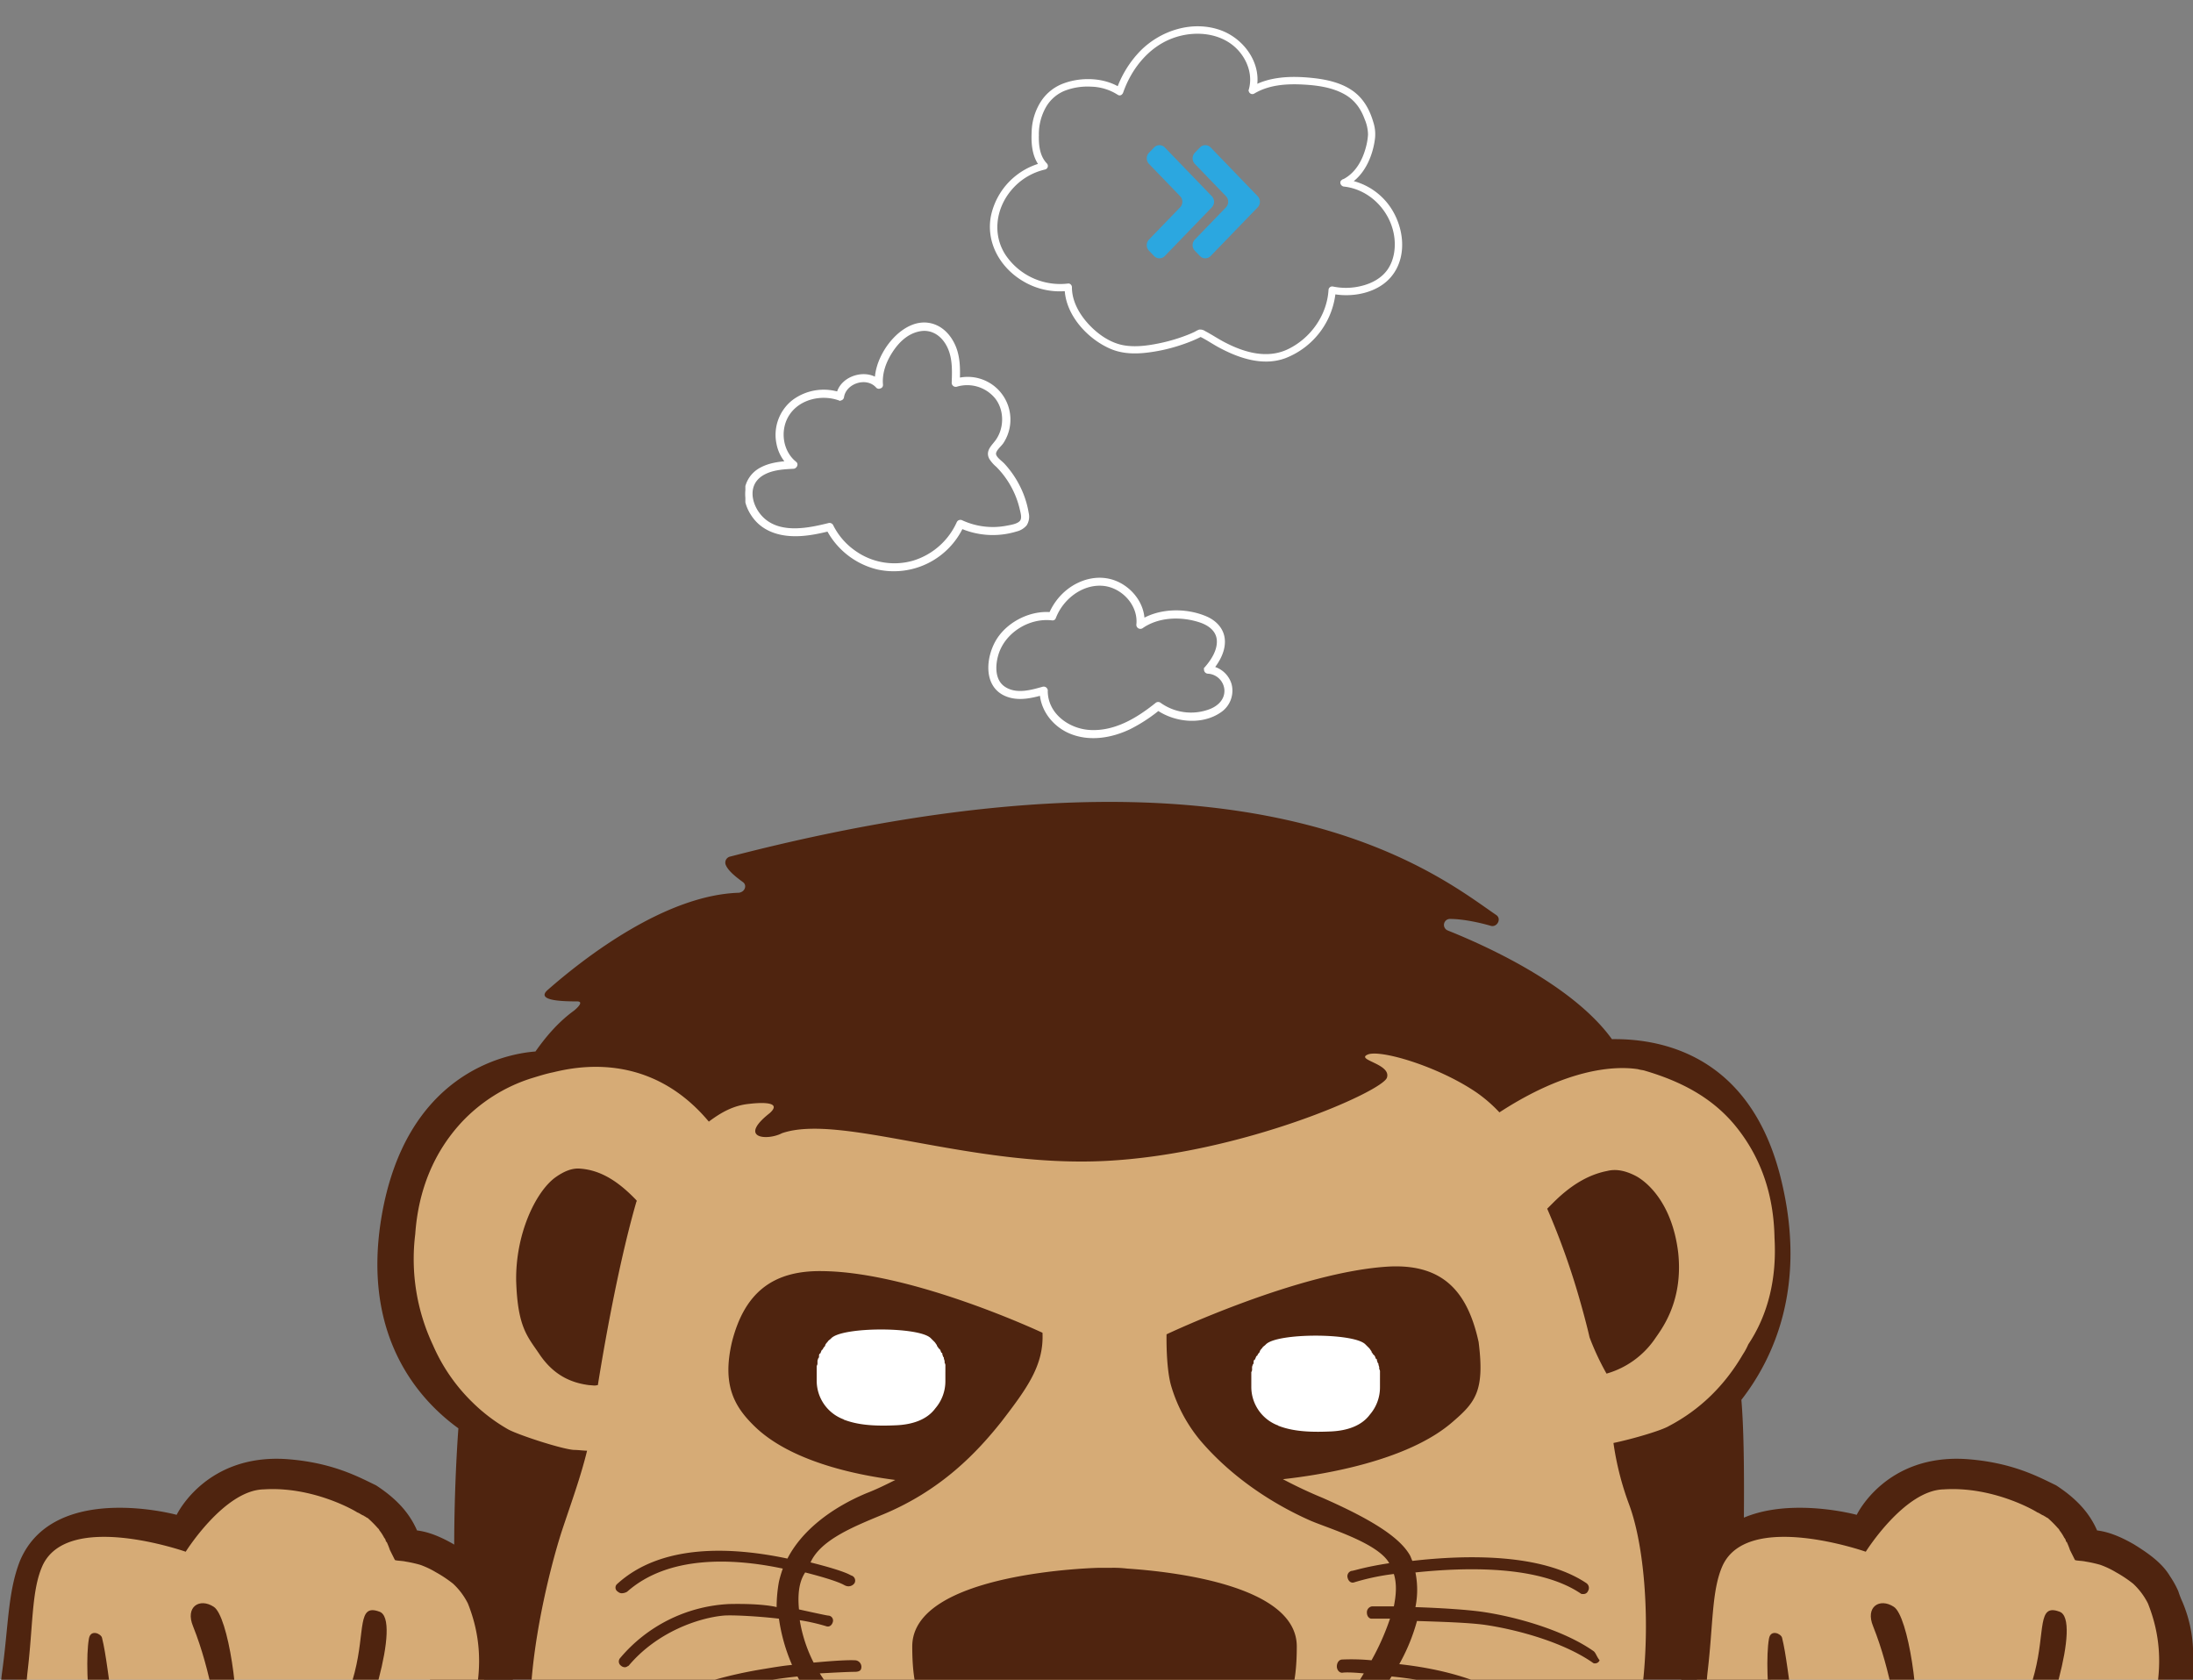 <svg xmlns="http://www.w3.org/2000/svg" xmlns:xlink="http://www.w3.org/1999/xlink" width="1008" height="772" viewBox="0 0 1008 772">
  <rect x="0" y="0" width="1008" height="772" fill="#808080" stroke="none"/>
  <defs>
    <clipPath id="clip-path">
      <rect id="Rectangle_1086" data-name="Rectangle 1086" width="1008" height="772" transform="translate(781 157)" fill="#fff" stroke="#707070" stroke-width="1"/>
    </clipPath>
    <clipPath id="clip-path-2">
      <rect id="Rectangle_316" data-name="Rectangle 316" width="52" height="52" fill="#2ba7e0"/>
    </clipPath>
    <clipPath id="clip-path-3">
      <rect id="Rectangle_914" data-name="Rectangle 914" width="323.187" height="344.427" fill="none"/>
    </clipPath>
  </defs>
  <g id="Mask_Group_2" data-name="Mask Group 2" transform="translate(-781 -157)" clip-path="url(#clip-path)">
    <g id="Component_16_1" data-name="Component 16 – 1" transform="translate(781 156.533)">
      <g id="Group_700" data-name="Group 700" transform="translate(-1139.732 -403.976)">
        <g id="pounce_head-01" data-name="pounce head-01" transform="translate(1307.643 773)">
          <path id="Path_3962" data-name="Path 3962" d="M118.131,608.793h0c4.959,4.25,14.522,12.4,19.48,18.063,14.522,25.147,38.252,61.982,61.628,76.858A126.864,126.864,0,0,0,221.2,714.34C261.576,729.57,322.85,829.1,354.726,803.595c31.522-25.147,81.463-79.692,116.173-93.5s51.711-41.086,69.775-67.3c7.084-10.271,19.126-26.21,25.147-34h0c1.771-2.125,2.834-3.9,3.188-4.25,1.063-1.771,2.479-3.188,3.542-4.959,13.459-16.647,27.272-18.772,65.524-48.169C674.555,523.434,661.1,430.992,652.6,414.7c-8.146-15.938-17.355-28.689-17.709-51.711-.354-19.126,1.063-61.274-1.062-86.775,14.876-19.126,30.106-52.065,18.418-100.589-13.459-56.67-53.482-65.524-77.921-65.17-18.418-25.5-59.5-43.565-75.441-49.94a2.747,2.747,0,0,1,1.062-5.313c5.313,0,12.751,1.417,18.772,3.188,2.833.708,4.958-3.188,2.479-4.959-26.564-18.063-111.568-89.255-352.06-26.918a2.835,2.835,0,0,0-2.125,3.9c1.063,2.479,3.9,4.959,7.792,7.792,2.125,1.417,1.063,4.6-1.771,4.959-33.648,1.063-70.483,29.4-87.838,44.627C79.525,92.745,91.567,93.1,98.651,93.1c3.188,0,.354,2.833-1.417,4.25-7.792,5.667-13.459,12.751-17.709,18.772-14.167,1.063-59.857,10.271-70.837,76.5-9.209,55.961,18.772,84.65,35.418,96.693-1.771,24.085-2.479,56.67-1.417,72.254,1.771,19.834-9.917,42.148-18.418,53.836S3.375,443.034,1.6,474.2c-2.833,50.648,15.938,72.254,37.544,89.963,15.584,12.751,46.752,21.605,66.941,34.356a88.278,88.278,0,0,1,8.5,6.021A10.825,10.825,0,0,0,118.131,608.793ZM318.954,142.331Z" transform="translate(-1.32 -1.413)" fill="#4f240f"/>
          <path id="Path_3963" data-name="Path 3963" d="M92.591,41.2Z" transform="translate(230.002 99.718)" fill="#d6ab76"/>
          <path id="Path_3964" data-name="Path 3964" d="M633.075,118.826c-.354-20.189-6.375-37.544-18.418-52.065-10.98-13.1-25.5-20.189-41.085-24.793-1.062-.354-2.125-.354-3.188-.708-11.334-1.771-33.293,0-63.753,19.834a66.136,66.136,0,0,0-10.626-9.209C478.3,39.843,451.732,32.051,446.065,34.53s10.98,4.25,8.855,10.626S387.979,80.22,325.642,83.408,203.8,61.448,176.885,70.657c-6.73,3.542-20.543,2.479-5.667-9.209,6.73-6.021-6.729-4.6-9.563-4.25-7.084.708-12.751,3.9-18.418,8.146C115.965,32.759,81.963,40.2,71.692,42.676c-3.542.708-6.73,1.771-10.271,2.833A75.163,75.163,0,0,0,29.544,65.7C16.793,79.512,9.709,96.867,8.293,117.055a92.762,92.762,0,0,0,8.146,51A82.273,82.273,0,0,0,34.5,194.268a79.224,79.224,0,0,0,16.292,12.4c4.25,2.479,24.793,9.209,30.46,9.563,2.125,0,4.25.354,6.021.354-2.833,11.688-7.084,23.376-10.98,35.064-6.375,18.772-20.9,75.8-12.751,108.026s71.191,82.525,104.13,98.109c33.293,15.584,57.378,36.835,67.649,53.836s13.813,53.128,91.026,53.128c53.128,0,85-27.272,89.255-50.294s34.356-43.919,43.211-50.294c16.293-12.042,36.481-22.314,55.961-35.773,25.5-18.063,38.252-39.315,50.294-70.837s11.334-89.255,1.063-116.527a135.15,135.15,0,0,1-7.084-27.981c8.5-1.771,21.959-5.667,25.5-7.792q21.251-11.157,34-32.939a29.271,29.271,0,0,0,2.479-4.6C630.241,153.891,634.137,137.244,633.075,118.826Z" transform="translate(14.659 81.595)" fill="#d6ab76"/>
          <g id="Group_696" data-name="Group 696" transform="translate(109.44 213.466)">
            <path id="Path_3965" data-name="Path 3965" d="M487.28,238.481c-14.167-9.917-36.481-15.938-51.357-18.063-7.792-1.063-19.834-1.771-30.46-2.125a40.2,40.2,0,0,0,0-15.938c23.73-2.479,56.67-3.188,75.8,9.563.354.354.708.354,1.417.354a2.2,2.2,0,0,0,2.125-1.417,2.661,2.661,0,0,0-.708-3.542c-20.543-13.813-55.253-13.1-80.046-10.271-.354-.708-.708-1.771-1.063-2.479-4.6-8.146-17-16.292-40.377-26.564q-9.032-3.719-18.063-8.5c15.938-1.771,57.024-7.792,78.275-26.564,10.271-8.855,14.522-14.167,11.688-36.481-4.959-22.668-15.938-35.773-40.731-34.71-41.44,2.125-102.714,31.168-102.714,31.168s-.354,15.23,2.125,23.73a70.278,70.278,0,0,0,13.459,25.147c14.522,17,33.293,29.043,49.94,36.481,7.792,3.542,31.522,10.271,36.835,19.834-11.688,1.771-16.292,3.542-17.355,3.542a2.534,2.534,0,0,0-1.771,3.188c.354,1.417,1.417,2.479,2.833,2.125a106.936,106.936,0,0,1,18.418-3.9c1.417,4.6,1.063,9.563,0,14.876h-9.917a2.737,2.737,0,0,0-2.479,2.833c0,1.771,1.063,2.834,2.125,2.834h8.5a112.993,112.993,0,0,1-8.5,19.126,97.2,97.2,0,0,0-13.459-.354c-1.417,0-2.479,1.417-2.479,3.188s1.417,3.188,2.834,2.833c.354,0,1.771-.354,9.563.354-3.188,5.313-6.375,10.271-9.209,15.23-1.771,2.834-7.084,10.98-9.563,13.459-3.188,3.188-7.438,11.688-14.167,15.23-4.959,2.479-10.98.708-19.126.708-.354,0-34,.354-62.337-1.417-.708,0-2.479-.354-2.479-4.25V274.963h.354c29.4,0,34-20.9,48.878-19.48s15.23,10.626,20.189,10.98,16.647,4.25,16.647-30.106c0-27.981-56.67-34.356-77.921-35.773a52.308,52.308,0,0,0-7.438-.354h-5.667S174.18,202,174.18,236.356s11.688,30.46,16.647,30.106,5.313-9.563,20.189-10.98c14.522-1.417,19.126,18.772,47.461,19.48h0v13.1s0,4.959-3.188,4.25c-36.835,1.417-71.191,2.479-74.025,2.479h-8.5c-4.6,0-14.876-9.917-19.48-16.293-3.9-5.667-18.418-24.439-21.605-29.752,6.73-.354,13.1-.708,15.938-.708s3.188-1.063,3.188-2.479a3.047,3.047,0,0,0-2.833-2.834c-.708,0-3.9-.354-19.126,1.063a66.283,66.283,0,0,1-6.375-19.48,89.639,89.639,0,0,1,12.4,2.834c1.417.354,2.479-.708,2.833-2.125a2.269,2.269,0,0,0-2.125-2.833c-.708,0-13.459-2.834-13.459-2.834-1.063-10.98,1.771-15.23,2.833-17,16.647,4.25,18.063,6.021,18.418,6.021a3.38,3.38,0,0,0,4.25-1.063,2.433,2.433,0,0,0-1.417-3.542c-.354,0-1.771-1.771-18.772-6.021,4.6-10.271,19.48-16.292,32.231-21.605,27.981-11.334,44.627-29.4,55.607-43.211,11.688-15.23,19.48-25.855,18.772-40.731,0,0-59.5-27.981-101.3-28.335C109.719,63.514,96.968,74.14,91.3,96.453c-4.6,19.834,1.063,29.752,10.626,38.96,18.772,18.063,53.836,23.022,64.462,24.439-4.25,2.125-8.5,4.25-13.1,6.021-17,7.084-30.106,17.709-36.481,30.106-25.147-5.313-57.732-7.084-78.275,11.688a2.172,2.172,0,0,0,.354,3.542,2.705,2.705,0,0,0,1.771.708,5.119,5.119,0,0,0,2.479-.708C61.9,194.562,91.3,195.625,114.677,200.584a54.641,54.641,0,0,0-1.771,6.021,65.215,65.215,0,0,0-1.063,11.688s-6.021-1.771-21.959-1.417a69.9,69.9,0,0,0-49.94,24.793,2.366,2.366,0,0,0,.354,3.542,2.705,2.705,0,0,0,1.771.708c.708,0,1.063-.354,1.771-.708,13.1-15.584,32.231-21.959,43.565-23.022,4.25-.354,16.647.354,25.5,1.417a81.924,81.924,0,0,0,6.021,21.251c-3.9.354-8.146,1.063-12.4,1.771-33.293,5.313-58.795,17-73.67,32.939a2.8,2.8,0,0,0,.354,3.9,5.984,5.984,0,0,0,1.771.708,3.215,3.215,0,0,0,2.479-1.063C58.008,261.149,94.843,253,121.407,250.169a93.869,93.869,0,0,0,10.626,15.938,163.4,163.4,0,0,1,12.751,17c4.6,6.73,23.73,27.981,30.46,37.9,16.647,26.21,17,33.648,87.129,33.648s73.671-4.25,88.546-33.648c9.917-20.9,24.793-40.023,27.272-44.273,1.417-2.479,3.188-5.313,4.959-8.146,3.542-5.667,7.438-12.042,11.334-18.418,24.793,2.479,63.753,10.98,72.254,41.794a2.587,2.587,0,0,0,2.479,2.125h.708c1.417-.354,2.125-2.125,1.771-3.9-8.855-33.293-47.815-42.856-73.67-45.69a86.774,86.774,0,0,0,8.146-19.834c10.626.354,23.376.708,31.168,1.771,14.522,2.125,35.773,7.792,49.586,17.355a1.3,1.3,0,0,0,1.063.354,2.2,2.2,0,0,0,2.125-1.417C488.7,240.961,488.342,239.19,487.28,238.481Z" transform="translate(-32.219 -61.683)" fill="#4f240f"/>
          </g>
          <path id="Path_3966" data-name="Path 3966" d="M214.912,87.143c-2.834-23.376-14.876-32.939-19.834-35.419-4.25-2.125-8.5-3.188-12.751-2.125-9.209,1.771-17.355,7.084-24.793,14.522L154.7,66.954a337.425,337.425,0,0,1,15.23,42.856c2.834,9.917,4.25,16.293,4.25,16.293a119.71,119.71,0,0,0,7.792,16.647,40.426,40.426,0,0,0,21.959-15.584C206.765,122.915,217.391,110.165,214.912,87.143Z" transform="translate(388.55 120.008)" fill="#4f240f"/>
          <g id="Group_697" data-name="Group 697" transform="translate(258.839 457.205)">
            <path id="Path_3967" data-name="Path 3967" d="M75.108,130.5c-.354,0-.708,1.063-.708,1.771,1.063,2.125,2.125,4.6,3.542,7.792,2.125,3.9,3.542,7.084,4.959,9.209,3.542,7.792,4.959,5.667,5.667,1.417.708-3.9,1.417-10.271,2.479-16.647.708-3.542-.354-3.542-1.063-3.542Z" transform="translate(-74.4 -130.5)" fill="#fff"/>
            <path id="Path_3968" data-name="Path 3968" d="M130.5,130.5c.354,0,.708,1.063.354,1.771-.708,2.125-2.125,4.6-3.542,7.792-1.771,3.9-3.542,7.084-4.6,9.209-3.188,7.792-4.6,5.667-5.313,1.417-.708-3.9-1.417-10.271-2.125-16.647-.708-3.542.354-3.542,1.063-3.542Z" transform="translate(28.886 -130.5)" fill="#fff"/>
          </g>
          <path id="Path_3969" data-name="Path 3969" d="M93.11,141.739c-3.9-18.772-7.792-8.146-9.209,1.417-2.479,16.293-4.6,19.126,3.542,19.834C95.59,164.053,99.132,167.24,93.11,141.739Z" transform="translate(202.918 328.925)" fill="#fff"/>
          <path id="Path_3970" data-name="Path 3970" d="M112.125,141.451c5.667-18.418,8.855-7.438,9.563,2.125,1.417,16.647,3.188,18.418-5.313,19.48C107.875,164.473,103.625,166.6,112.125,141.451Z" transform="translate(268.554 329.214)" fill="#fff"/>
          <path id="Path_3971" data-name="Path 3971" d="M76.16,63.554C68.368,55.408,60.222,49.741,50.3,49.032c-3.9-.354-7.792,1.417-11.688,4.25-8.855,6.73-18.063,25.855-17.709,47.461.708,21.605,5.313,25.5,10.98,34,6.375,9.209,14.167,12.751,22.668,13.813,1.063,0,2.479.354,3.542,0h.354c2.479-15.584,9.209-54.9,17.709-84.3A.491.491,0,0,0,76.16,63.554Z" transform="translate(48.443 119.512)" fill="#4f240f"/>
          <path id="Path_3972" data-name="Path 3972" d="M119.049,89.444V86.61a2.129,2.129,0,0,0-.354-1.417v-.708c0-.354-.354-1.063-.354-1.417s0-.354-.354-.708c0-.354-.354-.708-.354-1.417a.347.347,0,0,0-.354-.354c-.354-.354-.354-1.063-.708-1.417a.347.347,0,0,0-.354-.354c-.354-.354-.708-1.063-1.063-1.417v-.354c-.354-.354-.708-1.063-1.063-1.417h0l-1.417-1.417-.354-.354c-5.313-5.313-40.377-5.313-45.69,0l-.354.354c-.354.354-1.063.708-1.417,1.417h0A4.89,4.89,0,0,0,63.8,77.047V77.4a4.889,4.889,0,0,0-1.063,1.417.347.347,0,0,1-.354.354c-.354.354-.354.708-.708,1.417a.347.347,0,0,1-.354.354c-.354.354-.354.708-.354,1.417,0,.354,0,.354-.354.708,0,.354-.354.708-.354,1.417v.708A2.13,2.13,0,0,1,59.9,86.61V93.34a18.939,18.939,0,0,0,12.042,17.709c.354,0,.354.354.708.354,7.438,2.834,16.293,2.834,24.085,2.479,7.084-.354,13.813-2.479,17.709-7.792a19.092,19.092,0,0,0,4.6-12.4v-4.25Z" transform="translate(147.582 172.605)" fill="#fff"/>
          <path id="Path_3973" data-name="Path 3973" d="M175.449,90.244V87.41a2.129,2.129,0,0,0-.354-1.417v-.708c0-.354-.354-1.063-.354-1.417s0-.354-.354-.708c0-.354-.354-.708-.354-1.417a.347.347,0,0,0-.354-.354c-.354-.354-.354-1.063-.708-1.417a.347.347,0,0,0-.354-.354c-.354-.354-.708-1.063-1.063-1.417v-.354c-.354-.354-.708-1.063-1.063-1.417h0l-1.417-1.417-.354-.354c-5.313-5.313-40.377-5.313-45.69,0l-.354.354c-.354.354-1.063.708-1.417,1.417h0a4.89,4.89,0,0,0-1.063,1.417V78.2a4.89,4.89,0,0,0-1.063,1.417.347.347,0,0,1-.354.354c-.354.354-.354.708-.708,1.417a.347.347,0,0,1-.354.354c-.354.354-.354.708-.354,1.417,0,.354,0,.354-.354.708,0,.354-.354.708-.354,1.417v.708a2.13,2.13,0,0,1-.354,1.417V94.14a18.939,18.939,0,0,0,12.042,17.709c.354,0,.354.354.708.354,7.438,2.834,16.293,2.834,24.085,2.479,7.084-.354,13.813-2.479,17.709-7.792a19.092,19.092,0,0,0,4.6-12.4v-4.25Z" transform="translate(290.943 174.639)" fill="#fff"/>
          <path id="Path_4490" data-name="Path 4490" d="M0,18.772Z" transform="translate(404.055 240.444)" fill="#4f240f"/>
        </g>
        <g id="Layer_1" transform="translate(1911.963 1074.888)">
          <path id="Path_3956" data-name="Path 3956" d="M223.182,150.266c-1.131,1.885-2.262,4.147-3.393,6.032C182.839,222.656,83.3,209.837,30.142,178.166L17.7,119.35,29.011,42.435C42.584,29.239,65.96,30.747,73.878,31.5,81.8,32.633,88.959,37.534,96.5,36.026c0,0,4.9-10.934,21.868-20.737,5.278-3.016,16.966-9.8,26.392-5.278,22.622-.377,31.671,11.311,40.719,19.983a48.084,48.084,0,0,1,10.18,15.081,37.338,37.338,0,0,1,29.031,14.7c5.278,7.164,8.295,16.212,10.557,24.507l-.754,28.277Z" transform="translate(-12.276 -1.963)" fill="#d6ab76"/>
          <path id="Path_3957" data-name="Path 3957" d="M40.6,35.034c8.295,20.737,11.311,43.736,12.065,50.9,0,4.147,6.41,6.41,7.164-1.131,2.639-14.7-3.016-54.669-9.8-58.817C43.612,21.838,36.825,25.985,40.6,35.034Z" transform="translate(48.152 42.011)" fill="#4f240f"/>
          <path id="Path_3958" data-name="Path 3958" d="M67,53.795c-5.278,19.229-8.672,31.294-10.18,39.965-.377,1.885,3.393,6.41,6.032,2.262,9.426-14.7,26.015-66.734,15.458-70.128C68.13,22.124,71.9,34.566,67,53.795Z" transform="translate(96.023 44.363)" fill="#4f240f"/>
          <path id="Path_3959" data-name="Path 3959" d="M39.333,66.459c-2.639-17.343-3.77-28.654-5.655-36.195-.377-1.885-5.278-4.147-6.032.377C25.006,45.722,29.53,94.359,39.333,93.228S41.972,83.8,39.333,66.459Z" transform="translate(13.22 52.059)" fill="#4f240f"/>
          <path id="Path_3960" data-name="Path 3960" d="M252.428,102.662l-.377-8.295a61.6,61.6,0,0,0-4.9-21.868,42.293,42.293,0,0,1-1.885-4.9,43.468,43.468,0,0,0-3.77-6.787c-3.77-6.41-10.557-10.934-16.589-14.7-5.278-3.016-10.934-5.655-16.966-6.41-3.77-8.672-10.18-15.081-18.852-20.737C181.169,15.191,169.1,8.4,147.613,6.9,110.664,4.634,97.468,32.534,97.468,32.534S40.914,17.076,25.455,53.648C19.8,67.975,20.177,83.81,17.161,105.3c-4.147,32.8,7.164,69,11.311,77.291,4.9,9.049,17.343,5.278,11.311-8.295-3.393-7.541-13.95-40.342-10.934-69,2.639-21.868,1.885-37.7,6.787-49.014,11.311-26.015,65.98-6.787,65.98-6.787s17.72-28.277,35.818-28.654c23-1.508,42.6,10.18,42.981,10.557,1.131.377,1.885,1.131,3.016,1.508.377.377.754.377,1.131.754l.754.377a51.193,51.193,0,0,1,4.524,4.524l.377.377c.377.377.377.754.754,1.131a21.051,21.051,0,0,1,1.885,3.016,2.858,2.858,0,0,1,.754,1.508.369.369,0,0,0,.377.377,39.123,39.123,0,0,1,1.508,3.77l2.262,4.524c.377.377,3.393.377,4.9.754a56.2,56.2,0,0,1,6.787,1.508,40.212,40.212,0,0,1,7.164,3.393,57.827,57.827,0,0,1,7.918,5.278,31.923,31.923,0,0,1,6.787,9.049c6.032,15.081,6.032,28.654,3.77,41.1-2.262,11.688-6.787,22.245-9.426,30.162-5.655,16.212-19.606,34.687-35.818,41.85-3.77,1.885-4.524,7.164-2.639,10.18a7.479,7.479,0,0,0,10.18,2.639c18.852-8.672,34.687-29.408,41.473-47.506C247.9,129.808,250.543,129.054,252.428,102.662Z" transform="translate(-16.261 -6.765)" fill="#4f240f"/>
          <path id="Path_3961" data-name="Path 3961" d="M33.142,55.24c-12.819-2.262-16.966,67.488-10.557,76.914s42.227,7.541,137.239,7.541c16.589-17.343,19.229-73.521,19.229-73.521S112.318,89.549,33.142,55.24Z" transform="translate(-6.981 127.374)" fill="#d6ab76"/>
          <path id="Path_3961_-_Outline" data-name="Path 3961 - Outline" d="M36.689,53.686a9.171,9.171,0,0,1,1.589.14l.655.116.611.265a218.815,218.815,0,0,0,87.484,18.243c32.639,0,54.1-7.383,54.309-7.458l7.912-2.771-.393,8.374a287.527,287.527,0,0,1-3.466,30.932c-3.819,22.652-9.648,38.207-17.325,46.233l-1.67,1.746h-2.417c-14.923,0-28.512.047-40.5.088-9.743.034-18.945.066-27.135.066-22.7,0-39.094-.226-50.669-1.349-13.394-1.3-20.234-3.855-23.61-8.821-1.2-1.759-2.871-5.251-3.6-15.218a176.4,176.4,0,0,1-.029-21.656c.376-6.842,2.069-30.046,8.059-41.365C28.314,57.8,31.567,53.686,36.689,53.686ZM127.028,83.76A229.9,229.9,0,0,1,37.122,65.472c-.78,1.148-2.2,3.878-3.681,9.909a147.533,147.533,0,0,0-3.362,22.576A183.986,183.986,0,0,0,29.588,121c.473,9.436,1.742,11.96,1.84,12.142.139.19.84.969,3.476,1.826a58.646,58.646,0,0,0,11.861,2.079c11.084,1.076,27.835,1.3,49.576,1.3,8.171,0,17.364-.032,27.1-.065,11.3-.039,24.017-.083,37.939-.088,5.266-6.886,9.786-20.37,12.841-38.437,1.418-8.387,2.272-16.246,2.761-21.77A209.372,209.372,0,0,1,127.028,83.76Z" transform="translate(-11.135 123.218)" fill="#4f240f"/>
        </g>
        <g id="Layer_1-2" data-name="Layer_1" transform="translate(1139.732 1074.888)">
          <path id="Path_3956-2" data-name="Path 3956" d="M223.182,150.266c-1.131,1.885-2.262,4.147-3.393,6.032C182.839,222.656,83.3,209.837,30.142,178.166L17.7,119.35,29.011,42.435C42.584,29.239,65.96,30.747,73.878,31.5,81.8,32.633,88.959,37.534,96.5,36.026c0,0,4.9-10.934,21.868-20.737,5.278-3.016,16.966-9.8,26.392-5.278,22.622-.377,31.671,11.311,40.719,19.983a48.084,48.084,0,0,1,10.18,15.081,37.338,37.338,0,0,1,29.031,14.7c5.278,7.164,8.295,16.212,10.557,24.507l-.754,28.277Z" transform="translate(-12.276 -1.963)" fill="#d6ab76"/>
          <path id="Path_3957-2" data-name="Path 3957" d="M40.6,35.034c8.295,20.737,11.311,43.736,12.065,50.9,0,4.147,6.41,6.41,7.164-1.131,2.639-14.7-3.016-54.669-9.8-58.817C43.612,21.838,36.825,25.985,40.6,35.034Z" transform="translate(48.152 42.011)" fill="#4f240f"/>
          <path id="Path_3958-2" data-name="Path 3958" d="M67,53.795c-5.278,19.229-8.672,31.294-10.18,39.965-.377,1.885,3.393,6.41,6.032,2.262,9.426-14.7,26.015-66.734,15.458-70.128C68.13,22.124,71.9,34.566,67,53.795Z" transform="translate(96.023 44.363)" fill="#4f240f"/>
          <path id="Path_3959-2" data-name="Path 3959" d="M39.333,66.459c-2.639-17.343-3.77-28.654-5.655-36.195-.377-1.885-5.278-4.147-6.032.377C25.006,45.722,29.53,94.359,39.333,93.228S41.972,83.8,39.333,66.459Z" transform="translate(13.22 52.059)" fill="#4f240f"/>
          <path id="Path_3960-2" data-name="Path 3960" d="M252.428,102.662l-.377-8.295a61.6,61.6,0,0,0-4.9-21.868,42.293,42.293,0,0,1-1.885-4.9,43.468,43.468,0,0,0-3.77-6.787c-3.77-6.41-10.557-10.934-16.589-14.7-5.278-3.016-10.934-5.655-16.966-6.41-3.77-8.672-10.18-15.081-18.852-20.737C181.169,15.191,169.1,8.4,147.613,6.9,110.664,4.634,97.468,32.534,97.468,32.534S40.914,17.076,25.455,53.648C19.8,67.975,20.177,83.81,17.161,105.3c-4.147,32.8,7.164,69,11.311,77.291,4.9,9.049,17.343,5.278,11.311-8.295-3.393-7.541-13.95-40.342-10.934-69,2.639-21.868,1.885-37.7,6.787-49.014,11.311-26.015,65.98-6.787,65.98-6.787s17.72-28.277,35.818-28.654c23-1.508,42.6,10.18,42.981,10.557,1.131.377,1.885,1.131,3.016,1.508.377.377.754.377,1.131.754l.754.377a51.193,51.193,0,0,1,4.524,4.524l.377.377c.377.377.377.754.754,1.131a21.051,21.051,0,0,1,1.885,3.016,2.858,2.858,0,0,1,.754,1.508.369.369,0,0,0,.377.377,39.123,39.123,0,0,1,1.508,3.77l2.262,4.524c.377.377,3.393.377,4.9.754a56.2,56.2,0,0,1,6.787,1.508,40.212,40.212,0,0,1,7.164,3.393,57.827,57.827,0,0,1,7.918,5.278,31.923,31.923,0,0,1,6.787,9.049c6.032,15.081,6.032,28.654,3.77,41.1-2.262,11.688-6.787,22.245-9.426,30.162-5.655,16.212-19.606,34.687-35.818,41.85-3.77,1.885-4.524,7.164-2.639,10.18a7.479,7.479,0,0,0,10.18,2.639c18.852-8.672,34.687-29.408,41.473-47.506C247.9,129.808,250.543,129.054,252.428,102.662Z" transform="translate(-16.261 -6.765)" fill="#4f240f"/>
          <path id="Path_3961-2" data-name="Path 3961" d="M33.142,55.24c-12.819-2.262-16.966,67.488-10.557,76.914s42.227,7.541,137.239,7.541c16.589-17.343,19.229-73.521,19.229-73.521S112.318,89.549,33.142,55.24Z" transform="translate(-6.981 127.374)" fill="#d6ab76"/>
          <path id="Path_3961_-_Outline-2" data-name="Path 3961 - Outline" d="M36.689,53.686a9.171,9.171,0,0,1,1.589.14l.655.116.611.265a218.815,218.815,0,0,0,87.484,18.243c32.639,0,54.1-7.383,54.309-7.458l7.912-2.771-.393,8.374a287.527,287.527,0,0,1-3.466,30.932c-3.819,22.652-9.648,38.207-17.325,46.233l-1.67,1.746h-2.417c-14.923,0-28.512.047-40.5.088-9.743.034-18.945.066-27.135.066-22.7,0-39.094-.226-50.669-1.349-13.394-1.3-20.234-3.855-23.61-8.821-1.2-1.759-2.871-5.251-3.6-15.218a176.4,176.4,0,0,1-.029-21.656c.376-6.842,2.069-30.046,8.059-41.365C28.314,57.8,31.567,53.686,36.689,53.686ZM127.028,83.76A229.9,229.9,0,0,1,37.122,65.472c-.78,1.148-2.2,3.878-3.681,9.909a147.533,147.533,0,0,0-3.362,22.576A183.986,183.986,0,0,0,29.588,121c.473,9.436,1.742,11.96,1.84,12.142.139.19.84.969,3.476,1.826a58.646,58.646,0,0,0,11.861,2.079c11.084,1.076,27.835,1.3,49.576,1.3,8.171,0,17.364-.032,27.1-.065,11.3-.039,24.017-.083,37.939-.088,5.266-6.886,9.786-20.37,12.841-38.437,1.418-8.387,2.272-16.246,2.761-21.77A209.372,209.372,0,0,1,127.028,83.76Z" transform="translate(-11.135 123.218)" fill="#4f240f"/>
        </g>
      </g>
      <g id="Group_1134" data-name="Group 1134" transform="translate(-793.164 -306.073)">
        <g id="Icon_-_Double_Arrow_-_S_-_WF" data-name="Icon - Double Arrow - S - WF" transform="translate(1320.267 373.259)">
          <g id="Group_287" data-name="Group 287" clip-path="url(#clip-path-2)">
            <path id="Path_85" data-name="Path 85" d="M3.361,1.063,1.025,3.485a3.724,3.724,0,0,0,0,5.132l14.3,14.824a3.724,3.724,0,0,1,0,5.135l-14.3,14.8a3.725,3.725,0,0,0,0,5.134l2.331,2.422a3.414,3.414,0,0,0,4.952.005L29.9,28.583a3.725,3.725,0,0,0,0-5.135L8.311,1.063a3.412,3.412,0,0,0-4.95,0" transform="translate(0 0)" fill="#2ba7e0"/>
            <path id="Path_86" data-name="Path 86" d="M19.125,1.063,16.789,3.485a3.724,3.724,0,0,0,0,5.132l14.3,14.824a3.725,3.725,0,0,1,0,5.135l-14.3,14.8a3.726,3.726,0,0,0,0,5.134l2.331,2.422a3.413,3.413,0,0,0,4.952,0L45.663,28.583a3.724,3.724,0,0,0,0-5.135L24.075,1.063a3.412,3.412,0,0,0-4.95,0" transform="translate(5.31 0)" fill="#2ba7e0"/>
          </g>
        </g>
        <g id="Group_1130" data-name="Group 1130" transform="translate(1135.769 306.073)">
          <g id="Group_1129" data-name="Group 1129" clip-path="url(#clip-path-3)">
            <path id="Path_4080" data-name="Path 4080" d="M62.751,83.151c-.477-5.4,1.509-10.685,4.408-15.163,3.029-4.682,7.114-8.672,12.731-9.824,5.337-1.092,9.872,1.571,12.611,6.126,3.273,5.435,3.07,11.88,2.834,18a1.364,1.364,0,0,0,1.715,1.306A17.075,17.075,0,0,1,115.164,89.1c4.389,5.513,4.4,13.879.431,19.617-1.78,2.576-4.877,4.822-3.032,8.293a15.845,15.845,0,0,0,3.1,3.519,40.068,40.068,0,0,1,4.037,4.714,41.263,41.263,0,0,1,6.952,15.242c.4,1.731,1.195,4.291-.23,5.746s-4.449,1.869-6.369,2.241a34.014,34.014,0,0,1-20.528-2.52,1.373,1.373,0,0,0-1.853.485,32.792,32.792,0,0,1-20.509,18.081,31.458,31.458,0,0,1-26.837-4.565,31.925,31.925,0,0,1-10.455-12.1,1.373,1.373,0,0,0-1.528-.623c-9.387,2.335-21.928,4.9-29.95-2.273-5.849-5.229-8.55-15.4-.853-20.354,4.245-2.731,9.623-3.064,14.524-3.305,1.051-.051,1.943-1.525.956-2.311-6.559-5.24-7.767-15.361-3.164-22.283,4.944-7.429,15.193-9.694,23.3-6.789a1.357,1.357,0,0,0,1.666-.945c.935-6.909,10.934-10.132,15.619-4.866,1.162,1.3,3.072-.618,1.918-1.918-5.93-6.659-18.945-2.853-20.148,6.063q.833-.475,1.666-.945a23.519,23.519,0,0,0-21.939,3.321,19.812,19.812,0,0,0-7.085,19.875,18.032,18.032,0,0,0,6.256,10.4l.959-2.314c-5.034.249-10.371.645-14.893,3.086a13.226,13.226,0,0,0-7.15,10.9c-.257,4.524,1.731,8.986,4.6,12.389,3.457,4.1,8.369,6.266,13.608,7.006,6.99.989,14.061-.442,20.831-2.124q-.768-.313-1.531-.623A35.385,35.385,0,0,0,60.76,167.583a34.831,34.831,0,0,0,39.251-19.775q-.927.244-1.853.485a36.776,36.776,0,0,0,26.279,1.869,8.34,8.34,0,0,0,4.438-2.639,6.954,6.954,0,0,0,.859-5.378,42.017,42.017,0,0,0-4.01-12.2,44.1,44.1,0,0,0-7.009-10.146c-1.132-1.23-3.568-2.79-3.955-4.492-.444-1.943,2.463-4.1,3.446-5.63a19.136,19.136,0,0,0-21.877-28.7l1.715,1.306c.217-5.6.366-11.4-1.85-16.672-1.734-4.129-4.814-7.916-9.065-9.593-9.349-3.693-18.352,4.018-22.868,11.5-2.809,4.644-4.7,10.151-4.218,15.635.152,1.723,2.864,1.739,2.709,0" transform="translate(0 94.121)" fill="#fff" stroke="#fff" stroke-width="1"/>
            <path id="Path_4081" data-name="Path 4081" d="M99.5,29.859c3.864-11.074,11.828-21.176,23.074-25.341,10.959-4.06,24.658-2.5,32.043,7.347,3.6,4.8,5.27,10.964,3.612,16.824a1.191,1.191,0,0,0,1.731,1.33c6.944-4.175,15.273-4.667,23.175-4.217,6.454.367,13.295,1.352,19,4.6,4.643,2.647,7.533,6.678,9.343,11.663a19.069,19.069,0,0,1,1.564,7.182,29.307,29.307,0,0,1-1.071,6.264c-1.674,6.172-5.091,12.134-11.065,14.959-1.17.556-.436,2.084.593,2.195,11.823,1.283,21.416,10.952,23.446,22.511.991,5.656.224,12-3.235,16.728-2.753,3.758-7.024,6.073-11.451,7.257a29.85,29.85,0,0,1-13.888.445,1.194,1.194,0,0,0-1.488,1.135c-.721,11.755-8.319,22.469-18.845,27.578-9.829,4.768-20.665,1.561-29.806-3.245-3-1.575-5.811-3.485-8.811-5.044a3.568,3.568,0,0,0-2.4-.636,10.936,10.936,0,0,0-1.808.911c-.9.443-1.827.85-2.757,1.229a79.806,79.806,0,0,1-14.371,4.274c-5.131,1.029-10.639,1.717-15.842.815-6.32-1.1-12.042-5.089-16.351-9.7-4.413-4.721-7.975-10.9-7.942-17.521,0-.572-.546-1.262-1.177-1.177a30.762,30.762,0,0,1-29.3-13.429c-6.193-9.562-4.5-21.649,2.67-30.206a28.924,28.924,0,0,1,15.89-9.756,1.186,1.186,0,0,0,.518-1.966c-3.419-3.567-3.909-8.724-3.808-13.429a25.65,25.65,0,0,1,3.447-13.229,18.084,18.084,0,0,1,9.134-7.69,29.718,29.718,0,0,1,12.023-1.766A24.144,24.144,0,0,1,97.77,30.563c1.253.857,2.432-1.184,1.187-2.034C91.744,23.6,81.275,23.212,73.21,26.066a20.547,20.547,0,0,0-10.321,7.844,26.653,26.653,0,0,0-4.457,14.166c-.287,5.76.259,12.087,4.45,16.462.174-.657.346-1.312.52-1.969a31.524,31.524,0,0,0-23.721,24.35c-2.27,12.11,4.434,23.465,14.823,29.457a32.271,32.271,0,0,0,20.262,4.208q-.59-.586-1.177-1.177c-.061,12.1,10.179,23.34,20.8,27.889,4.91,2.1,10.215,2.334,15.475,1.818a77.12,77.12,0,0,0,16.481-3.582c2.223-.73,4.415-1.552,6.553-2.5.8-.353,1.6-.728,2.374-1.14.068-.035.577-.252.589-.323-.068.381-.457.08-.492.111-.066.057.134.026.33.118,2.56,1.21,5.6,3.287,8.331,4.768,9.141,4.961,20.265,8.821,30.517,4.945a35.909,35.909,0,0,0,22.688-30.771q-.745.565-1.491,1.135c9.209,2,20.889-.111,27.136-7.674,8.192-9.916,5.218-25.445-2.92-34.4A29.346,29.346,0,0,0,201.5,70.311c.2.732.4,1.462.6,2.195,5.783-2.739,9.447-8.27,11.474-14.171a36.062,36.062,0,0,0,1.7-7.535,17.254,17.254,0,0,0-.711-6.878c-1.629-5.708-4.417-10.879-9.332-14.347-5.348-3.772-12.07-5.18-18.463-5.84-9.381-.968-19.683-.742-27.988,4.253l1.731,1.328c3.344-11.83-5.044-23.721-16.054-27.6-12.6-4.441-26.9.12-36.109,9.348A47.93,47.93,0,0,0,97.228,29.233c-.5,1.434,1.773,2.051,2.27.626" transform="translate(73.656 13.046)" fill="#fff" stroke="#fff" stroke-width="1"/>
            <path id="Path_4082" data-name="Path 4082" d="M71.557,117.892c3.395-8.567,12.08-15.456,21.565-14.925,9.187.517,17.355,9.152,16.307,18.463a1.362,1.362,0,0,0,2.04,1.168c7.6-5.334,18.073-5.6,26.7-2.772,4.077,1.338,7.989,4.075,8.26,8.732s-2.6,9.122-5.527,12.508a1.374,1.374,0,0,0,.959,2.314A8.539,8.539,0,0,1,149.9,151.2c.282,4.505-2.809,7.662-6.724,9.3a24.532,24.532,0,0,1-23.527-2.934,1.379,1.379,0,0,0-1.642.211c-8.645,6.933-18.87,13.107-30.365,12.479-10.013-.547-20-7.816-19.926-18.588A1.369,1.369,0,0,0,66,150.362c-5.624,1.59-12.243,3.452-17.6.043-5.129-3.265-4.9-10.39-3.3-15.554,3.175-10.281,14.489-17.247,25.147-15.965,1.726.209,1.712-2.5,0-2.709-9.3-1.119-19.674,3.893-24.8,11.644-5.085,7.691-6.765,21.384,3.321,25.832,5.809,2.563,12.124.967,17.946-.68l-1.715-1.306c-.062,8.469,5.752,15.974,13.383,19.219,8.908,3.785,19.046,2.108,27.528-1.97a73.746,73.746,0,0,0,14-9.225q-.821.106-1.642.214c8.1,5.836,20.7,7.247,29.2,1.344a11.5,11.5,0,0,0,4.776-12.368,11.381,11.381,0,0,0-10.393-8.212c.317.769.637,1.542.956,2.311,3.351-3.877,6.5-8.848,6.331-14.177-.154-5.08-3.6-8.816-8.1-10.764-9.517-4.123-22.335-3.831-30.955,2.219l2.037,1.17c.924-8.212-4.551-16.009-11.861-19.36-7.794-3.573-16.6-1.487-23.1,3.755a27.521,27.521,0,0,0-8.236,11.346c-.642,1.623,1.975,2.324,2.612.721" transform="translate(70.776 166.214)" fill="#fff" stroke="#fff" stroke-width="1"/>
          </g>
        </g>
      </g>
    </g>
  </g>
</svg>
